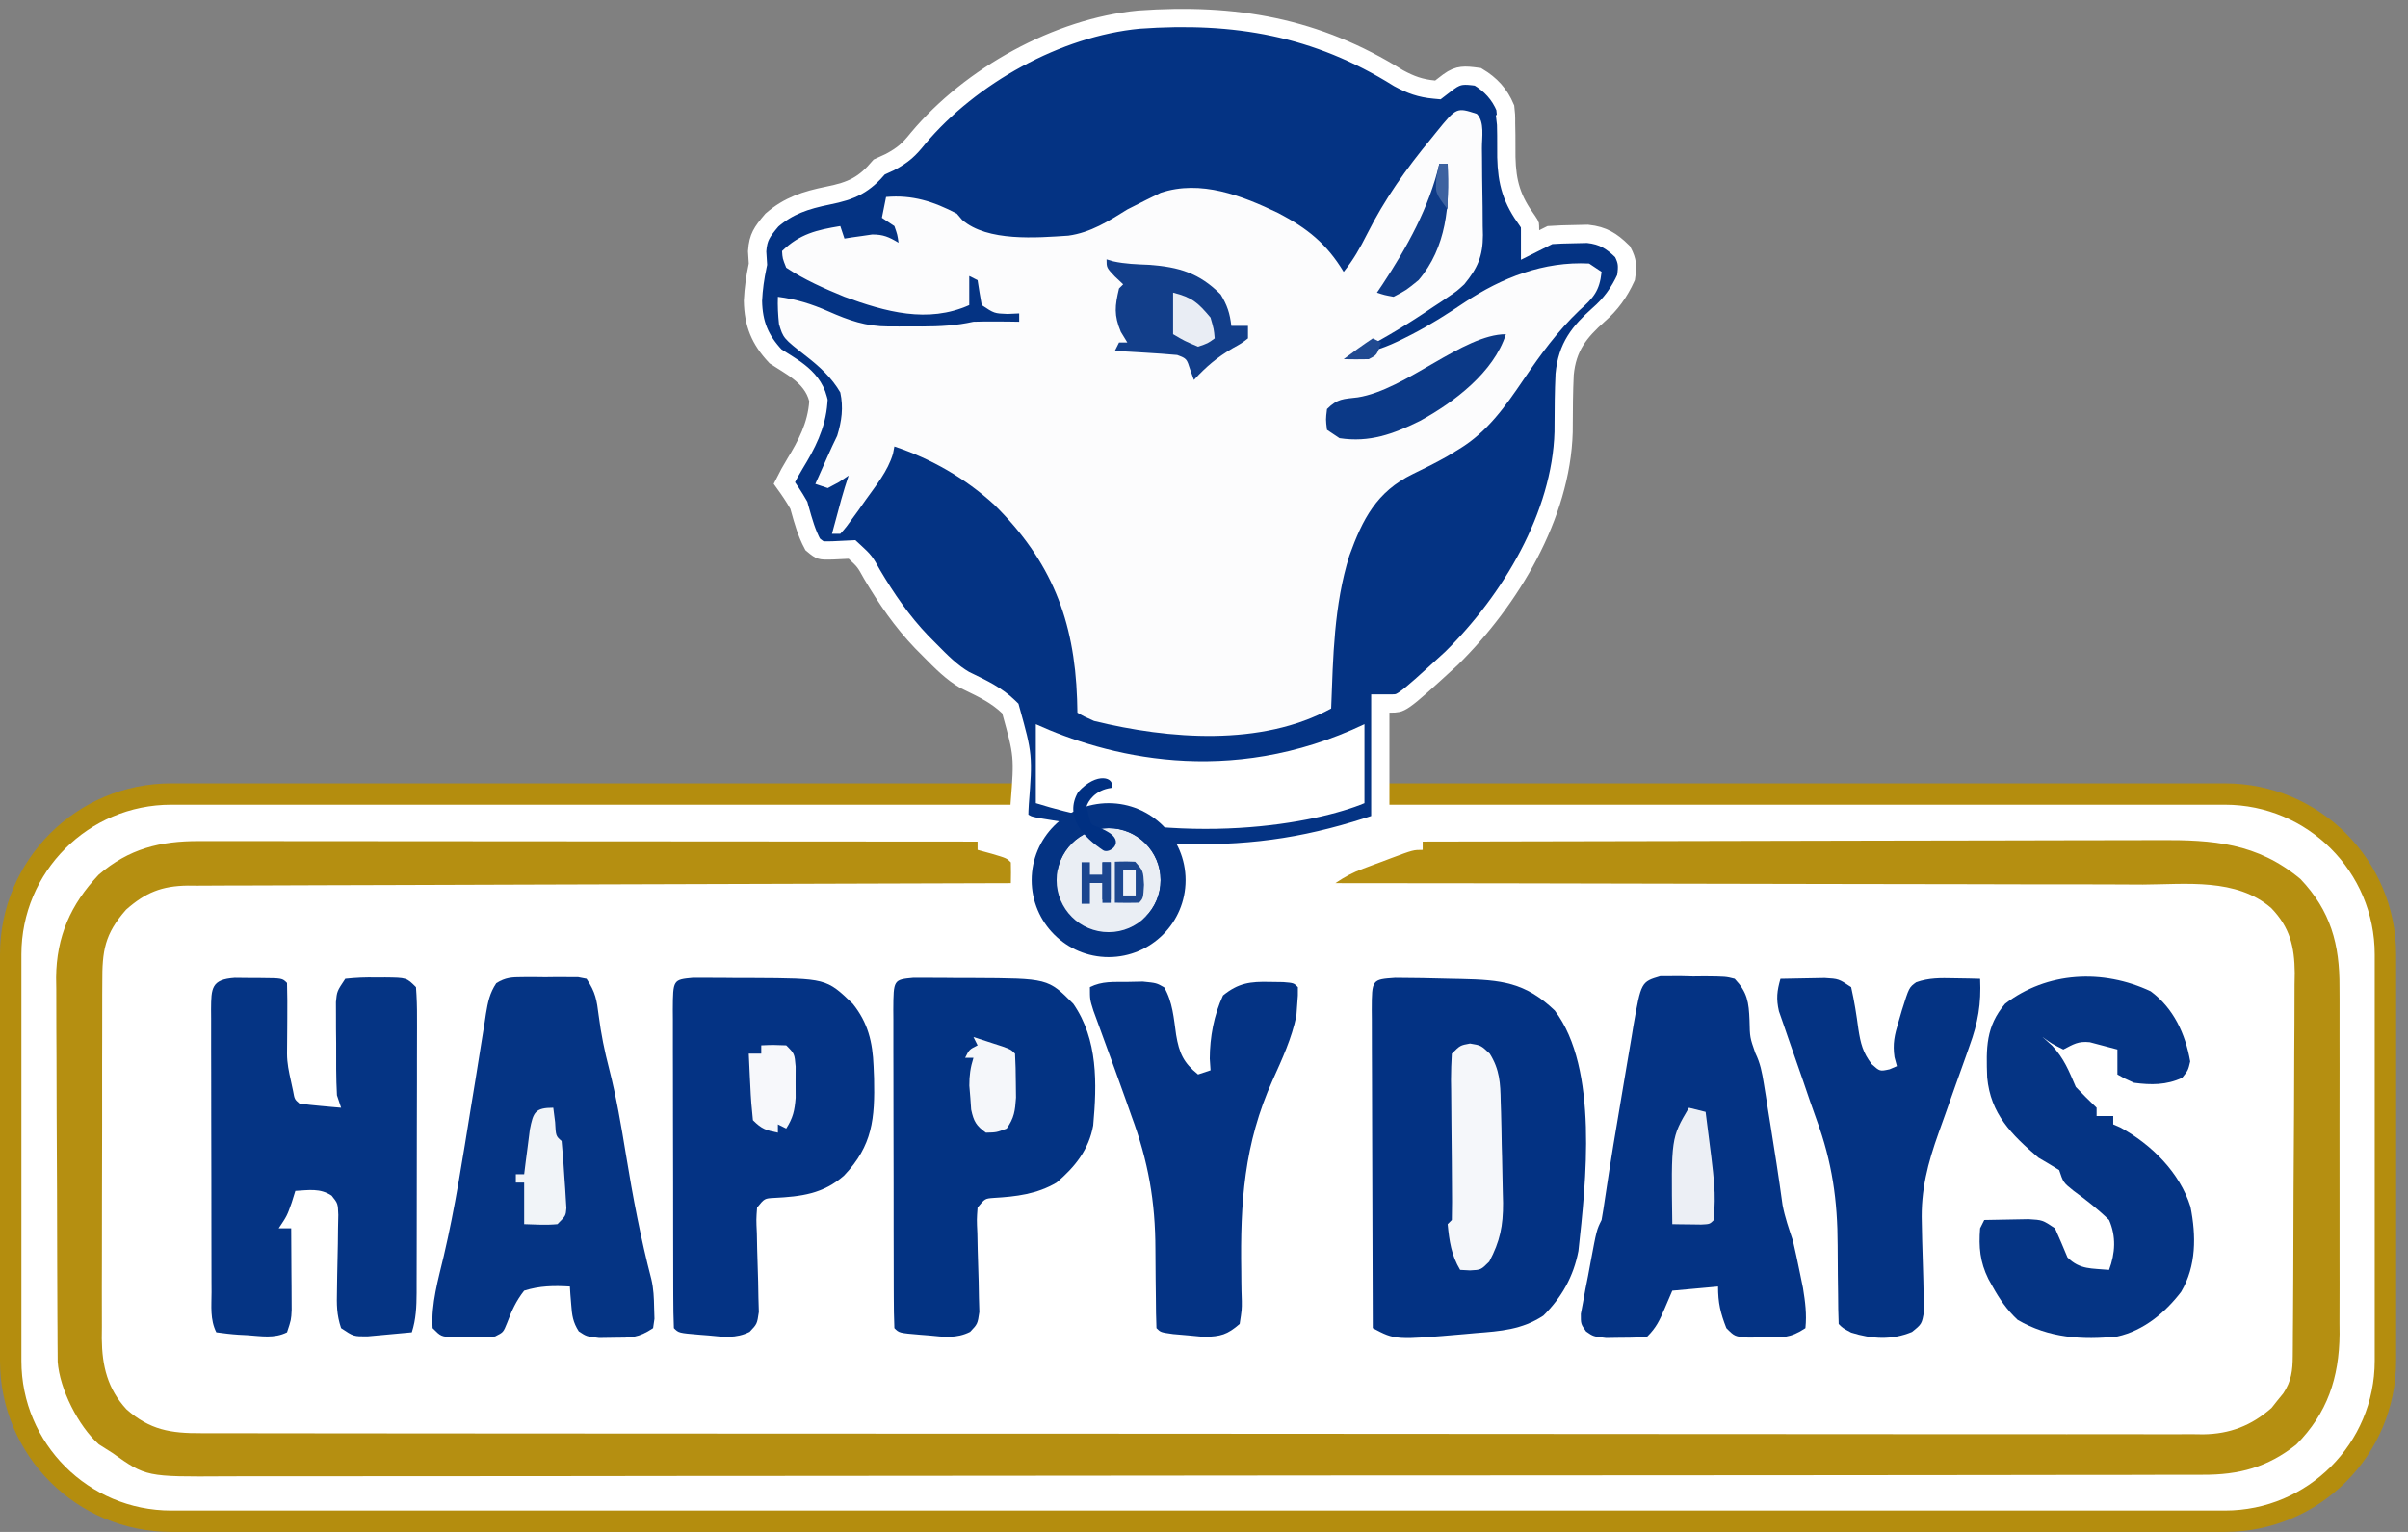 <svg xmlns="http://www.w3.org/2000/svg" width="132" height="84" viewBox="0 0 132 84" fill="none"><rect x="0" y="0" width="132" height="84" fill="#808080" stroke="none"/><path d="M0.912 52.759C0.912 47.721 5.054 43.637 10.164 43.637H121.185C126.294 43.637 130.436 47.721 130.436 52.759V74.422C130.436 79.46 126.294 83.543 121.185 83.543H10.164C5.054 83.543 0.912 79.46 0.912 74.422V52.759Z" fill="white"></path><path fill-rule="evenodd" clip-rule="evenodd" d="M121.967 44.126H9.382C4.848 44.126 1.173 47.802 1.173 52.336V74.618C1.173 79.152 4.848 82.827 9.382 82.827H121.967C126.5 82.827 130.176 79.152 130.176 74.618V52.336C130.176 47.802 126.5 44.126 121.967 44.126ZM9.382 42.954C4.2 42.954 0 47.154 0 52.336V74.618C0 79.8 4.2 84 9.382 84H121.967C127.148 84 131.349 79.8 131.349 74.618V52.336C131.349 47.154 127.148 42.954 121.967 42.954H9.382Z" fill="#B48D0E"></path><path d="M76.653 4.28L76.667 4.288L76.681 4.296C77.332 4.647 77.859 4.843 78.627 4.913L78.822 4.931L78.977 4.812L79.4 4.487C79.705 4.264 79.924 4.186 80.141 4.161C80.368 4.134 80.619 4.159 81.014 4.213C81.722 4.637 82.203 5.164 82.516 5.908C82.536 6.092 82.547 6.193 82.553 6.296C82.56 6.418 82.56 6.541 82.56 6.806H82.559L82.56 6.815L82.571 7.4C82.571 7.401 82.571 7.402 82.571 7.403C82.575 7.804 82.576 8.205 82.574 8.605L82.574 8.605L82.574 8.619C82.591 9.307 82.662 9.891 82.844 10.454C83.026 11.017 83.31 11.532 83.72 12.094C83.781 12.185 83.816 12.237 83.84 12.278C83.852 12.297 83.857 12.308 83.86 12.315C83.863 12.32 83.864 12.323 83.864 12.323L83.864 12.323C83.864 12.324 83.865 12.327 83.866 12.335C83.868 12.344 83.869 12.358 83.87 12.383C83.873 12.435 83.874 12.505 83.874 12.624V13.434L84.597 13.072L84.823 12.959L84.964 12.889C85.398 12.86 85.836 12.845 86.276 12.839L86.28 12.839L87.03 12.822C87.465 12.869 87.789 12.969 88.076 13.122C88.359 13.273 88.628 13.487 88.942 13.796C89.091 14.08 89.152 14.272 89.175 14.456C89.2 14.65 89.186 14.867 89.134 15.218C88.763 16.031 88.295 16.683 87.626 17.263L87.626 17.263L87.62 17.268C87.115 17.72 86.681 18.156 86.361 18.673C86.034 19.2 85.839 19.786 85.769 20.525L85.768 20.536L85.768 20.548C85.723 21.477 85.719 22.406 85.715 23.323C85.715 23.445 85.714 23.567 85.713 23.688C85.582 28.272 82.804 32.904 79.57 36.096C78.13 37.416 77.45 38.037 77.017 38.339C76.814 38.481 76.698 38.528 76.609 38.55C76.506 38.574 76.401 38.577 76.164 38.577H75.664V39.077V39.089V39.101V39.114V39.126V39.138V39.151V39.163V39.175V39.188V39.2V39.212V39.225V39.237V39.249V39.262V39.274V39.287V39.299V39.311V39.324V39.336V39.348V39.361V39.373V39.385V39.398V39.41V39.422V39.435V39.447V39.459V39.472V39.484V39.496V39.509V39.521V39.533V39.546V39.558V39.571V39.583V39.595V39.608V39.62V39.632V39.645V39.657V39.669V39.682V39.694V39.706V39.719V39.731V39.743V39.756V39.768V39.781V39.793V39.805V39.818V39.83V39.842V39.855V39.867V39.879V39.892V39.904V39.916V39.929V39.941V39.953V39.966V39.978V39.99V40.003V40.015V40.028V40.04V40.052V40.065V40.077V40.089V40.102V40.114V40.126V40.139V40.151V40.163V40.176V40.188V40.2V40.213V40.225V40.238V40.25V40.262V40.275V40.287V40.299V40.312V40.324V40.337V40.349V40.361V40.374V40.386V40.398V40.411V40.423V40.435V40.448V40.46V40.472V40.485V40.497V40.51V40.522V40.534V40.547V40.559V40.571V40.584V40.596V40.608V40.621V40.633V40.646V40.658V40.67V40.683V40.695V40.708V40.72V40.732V40.745V40.757V40.769V40.782V40.794V40.806V40.819V40.831V40.844V40.856V40.868V40.881V40.893V40.905V40.918V40.93V40.943V40.955V40.967V40.98V40.992V41.005V41.017V41.029V41.042V41.054V41.066V41.079V41.091V41.103V41.116V41.128V41.141V41.153V41.166V41.178V41.19V41.203V41.215V41.227V41.24V41.252V41.265V41.277V41.289V41.302V41.314V41.327V41.339V41.351V41.364V41.376V41.389V41.401V41.413V41.426V41.438V41.45V41.463V41.475V41.488V41.5V41.513V41.525V41.537V41.55V41.562V41.575V41.587V41.599V41.612V41.624V41.636V41.649V41.661V41.674V41.686V41.699V41.711V41.723V41.736V41.748V41.761V41.773V41.785V41.798V41.81V41.823V41.835V41.847V41.86V41.872V41.885V41.897V41.91V41.922V41.934V41.947V41.959V41.972V41.984V41.997V42.009V42.022V42.034V42.046V42.059V42.071V42.084V42.096V42.108V42.121V42.133V42.146V42.158V42.171V42.183V42.196V42.208V42.22V42.233V42.245V42.258V42.27V42.283V42.295V42.307V42.32V42.332V42.345V42.357V42.37V42.382V42.395V42.407V42.419V42.432V42.444V42.457V42.469V42.482V42.494V42.507V42.519V42.532V42.544V42.556V42.569V42.581V42.594V42.606V42.619V42.631V42.644V42.656V42.669V42.681V42.694V42.706V42.718V42.731V42.743V42.756V42.768V42.781V42.793V42.806V42.818V42.831V42.843V42.856V42.868V42.881V42.893V42.906V42.918V42.931V42.943V42.956V42.968V42.981V42.993V43.005V43.018V43.031V43.043V43.056V43.068V43.081V43.093V43.105V43.118V43.13V43.143V43.156V43.168V43.181V43.193V43.206V43.218V43.23V43.243V43.255V43.268V43.281V43.293V43.306V43.318V43.331V43.343V43.356V43.368V43.381V43.393V43.406V43.418V43.431V43.443V43.456V43.468V43.481V43.493V43.506V43.518V43.531V43.544V43.556V43.569V43.581V43.594V43.606V43.619V43.631V43.644V43.656V43.669V43.681V43.694V43.706V43.719V43.731V43.744V43.757V43.769V43.782V43.794V43.807V43.819V43.832V43.844V43.857V43.87V43.882V43.895V43.907V43.92V43.932V43.945V43.958V43.97V43.983V43.995V44.008V44.02V44.033V44.045V44.058V44.071V44.083V44.096V44.108V44.121V44.134V44.146V44.159V44.171V44.184V44.197V44.209V44.222V44.234V44.247V44.26V44.272V44.285V44.297V44.31V44.322V44.335V44.348V44.36V44.373V44.386V44.398V44.411V44.423V44.436V44.449V44.461V44.474V44.486V44.499V44.512V44.524V44.537V44.55V44.562V44.575V44.587V44.6V44.613V44.625V44.638V44.651V44.663V44.676V44.688V44.701V44.714V44.726V44.739V44.752V44.764V44.777V44.789V44.802V44.815V44.828V44.84V44.853V44.865V44.878V44.891V44.903V44.916V44.929V44.941V44.954V44.967V44.979V44.992V45.005V45.017V45.03V45.043V45.055V45.068V45.081V45.093V45.105C71.998 46.35 68.906 46.86 65 46.786L64.48 46.776L64.49 47.296L64.505 48.041C64.496 48.556 64.429 48.932 64.294 49.262C64.16 49.59 63.945 49.903 63.59 50.272C63.041 50.764 62.579 51.043 62.091 51.204C61.599 51.366 61.046 51.42 60.292 51.41C59.403 51.291 58.828 50.723 58.126 49.922C57.835 49.529 57.682 49.227 57.596 48.922C57.507 48.607 57.479 48.256 57.481 47.743L57.481 47.741L57.479 47.157C57.494 46.887 57.501 46.794 57.523 46.687C57.548 46.569 57.593 46.431 57.712 46.076L57.897 45.518L57.317 45.424L56.807 45.341C56.499 45.27 56.402 45.245 56.298 45.197C56.205 45.154 56.103 45.091 55.889 44.95C55.878 44.829 55.873 44.752 55.873 44.669C55.871 44.538 55.88 44.39 55.899 44.048L55.903 43.998C55.997 42.785 56.049 42.112 55.987 41.457C55.925 40.8 55.749 40.168 55.434 39.032L55.419 38.981L55.383 38.85L55.286 38.756C54.647 38.137 53.857 37.755 53.149 37.414C53.06 37.37 52.971 37.328 52.885 37.286C52.175 36.874 51.609 36.3 50.974 35.656L50.923 35.604L50.922 35.603L50.521 35.199C49.444 34.074 48.598 32.842 47.791 31.478L47.776 31.45C47.619 31.166 47.514 30.975 47.386 30.808C47.255 30.639 47.104 30.499 46.886 30.297L46.859 30.272L46.705 30.13L46.495 30.14L45.618 30.182C45.214 30.191 45.092 30.186 44.99 30.154C44.906 30.127 44.806 30.068 44.549 29.85C44.217 29.227 44.048 28.623 43.839 27.878C43.829 27.842 43.819 27.805 43.808 27.768L43.792 27.709L43.762 27.657C43.524 27.236 43.265 26.857 42.996 26.485C43.18 26.117 43.37 25.765 43.583 25.418L43.584 25.417C44.202 24.405 44.766 23.354 44.86 22.04L44.866 21.96L44.846 21.883C44.678 21.212 44.25 20.747 43.8 20.393C43.576 20.216 43.337 20.06 43.111 19.917C43.044 19.875 42.98 19.835 42.916 19.795C42.775 19.707 42.642 19.624 42.512 19.538C41.654 18.621 41.3 17.752 41.276 16.494C41.309 15.812 41.394 15.225 41.536 14.552L41.55 14.485L41.546 14.417L41.505 13.779C41.533 13.371 41.605 13.112 41.719 12.885C41.84 12.645 42.02 12.414 42.315 12.066C43.231 11.279 44.142 10.976 45.407 10.72L45.407 10.72C46.028 10.594 46.533 10.455 46.994 10.199C47.434 9.955 47.803 9.623 48.199 9.156L48.751 8.903L48.766 8.897L48.781 8.889C49.14 8.695 49.406 8.526 49.648 8.317C49.887 8.111 50.087 7.879 50.326 7.583C53.209 4.146 57.974 1.501 62.432 1.076C67.701 0.699 72.171 1.475 76.653 4.28Z" fill="#043383" stroke="white"></path><path d="M80.953 6.24C81.398 6.685 81.229 7.53 81.235 8.138C81.237 8.306 81.239 8.475 81.241 8.648C81.244 9.006 81.246 9.364 81.248 9.722C81.252 10.267 81.262 10.811 81.272 11.356C81.274 11.704 81.276 12.051 81.278 12.399C81.282 12.561 81.286 12.723 81.29 12.89C81.285 14.052 81 14.697 80.269 15.589C79.87 15.953 79.87 15.953 79.47 16.223C79.32 16.325 79.171 16.427 79.018 16.532C78.862 16.635 78.705 16.737 78.544 16.843C78.383 16.951 78.222 17.059 78.057 17.171C76.783 18.017 75.479 18.779 74.112 19.466C75.183 19.337 76.001 19.039 76.962 18.553C77.168 18.45 77.168 18.45 77.379 18.343C78.398 17.817 79.346 17.212 80.297 16.572C82.328 15.223 84.628 14.321 87.11 14.449C87.335 14.599 87.561 14.75 87.794 14.905C87.686 15.946 87.355 16.329 86.582 17.014C85.379 18.163 84.458 19.424 83.527 20.799C82.515 22.288 81.546 23.676 79.984 24.625C79.66 24.823 79.66 24.823 79.33 25.024C78.711 25.373 78.087 25.687 77.447 25.993C75.457 26.966 74.695 28.465 73.969 30.468C73.12 33.195 73.078 36.018 72.971 38.849C69.149 40.942 64.07 40.536 59.973 39.533C59.409 39.282 59.409 39.282 59.061 39.077C59.055 38.831 59.05 38.586 59.043 38.333C58.894 33.987 57.626 30.764 54.501 27.675C52.923 26.231 51.059 25.159 49.028 24.482C48.99 24.678 48.99 24.678 48.952 24.878C48.666 25.848 48.01 26.629 47.431 27.447C47.306 27.625 47.182 27.803 47.053 27.986C46.364 28.939 46.364 28.939 46.063 29.271C45.913 29.271 45.762 29.271 45.607 29.271C45.716 28.867 45.825 28.463 45.935 28.06C45.996 27.835 46.057 27.61 46.119 27.378C46.241 26.942 46.376 26.509 46.519 26.079C46.345 26.196 46.171 26.314 45.992 26.435C45.79 26.543 45.587 26.651 45.379 26.763C45.153 26.688 44.928 26.612 44.695 26.535C44.756 26.4 44.816 26.265 44.879 26.126C45.045 25.754 45.21 25.381 45.374 25.008C45.539 24.635 45.713 24.265 45.892 23.898C46.143 23.084 46.241 22.349 46.063 21.518C45.592 20.708 44.94 20.113 44.206 19.54C42.936 18.544 42.936 18.544 42.704 17.769C42.65 17.263 42.624 16.781 42.643 16.273C43.649 16.405 44.48 16.663 45.408 17.071C46.546 17.57 47.459 17.898 48.706 17.9C48.904 17.9 49.102 17.9 49.305 17.901C49.51 17.9 49.715 17.899 49.926 17.898C50.231 17.899 50.231 17.899 50.543 17.901C51.519 17.899 52.405 17.854 53.36 17.641C53.802 17.627 54.244 17.622 54.686 17.627C54.908 17.629 55.131 17.631 55.36 17.633C55.612 17.637 55.612 17.637 55.869 17.641C55.869 17.491 55.869 17.34 55.869 17.185C55.657 17.195 55.446 17.204 55.227 17.214C54.501 17.185 54.501 17.185 53.816 16.729C53.733 16.274 53.657 15.818 53.588 15.361C53.363 15.248 53.363 15.248 53.132 15.133C53.132 15.66 53.132 16.186 53.132 16.729C50.854 17.745 48.543 17.098 46.291 16.273C45.19 15.82 44.09 15.339 43.099 14.677C42.897 14.171 42.897 14.171 42.871 13.765C43.846 12.821 44.768 12.611 46.063 12.396C46.139 12.622 46.214 12.848 46.291 13.081C46.429 13.059 46.566 13.037 46.708 13.015C46.89 12.989 47.073 12.964 47.26 12.938C47.53 12.898 47.53 12.898 47.806 12.858C48.417 12.852 48.737 12.997 49.256 13.309C49.193 12.866 49.193 12.866 49.028 12.396C48.802 12.246 48.576 12.095 48.344 11.941C48.419 11.564 48.494 11.188 48.572 10.8C50.015 10.675 51.166 11.042 52.448 11.712C52.546 11.826 52.643 11.94 52.744 12.057C54.125 13.264 56.844 13.035 58.566 12.921C59.785 12.753 60.773 12.124 61.798 11.484C62.142 11.305 62.489 11.128 62.838 10.957C63.097 10.83 63.355 10.703 63.622 10.572C65.823 9.839 68.085 10.726 70.078 11.684C71.666 12.518 72.723 13.363 73.656 14.905C74.181 14.261 74.561 13.588 74.933 12.847C75.905 10.915 77.069 9.275 78.444 7.608C78.545 7.482 78.646 7.357 78.75 7.228C79.844 5.882 79.844 5.882 80.953 6.24Z" fill="#FCFCFD"></path><path d="M10.919 46.119C11.193 46.118 11.193 46.118 11.472 46.118C12.083 46.118 12.695 46.119 13.307 46.12C13.745 46.12 14.183 46.12 14.621 46.12C15.812 46.12 17.002 46.121 18.193 46.123C19.437 46.124 20.68 46.125 21.924 46.125C24.28 46.126 26.636 46.127 28.992 46.13C31.673 46.132 34.355 46.133 37.037 46.135C42.554 46.137 48.071 46.141 53.588 46.146C53.588 46.297 53.588 46.447 53.588 46.602C53.847 46.673 54.105 46.743 54.372 46.816C55.184 47.058 55.184 47.058 55.412 47.286C55.422 47.666 55.422 48.047 55.412 48.426C55.174 48.427 54.935 48.428 54.69 48.428C48.889 48.441 43.088 48.459 37.287 48.48C34.482 48.49 31.677 48.499 28.872 48.505C26.427 48.511 23.982 48.518 21.537 48.529C20.242 48.534 18.948 48.538 17.653 48.54C16.434 48.541 15.216 48.546 13.998 48.553C13.55 48.555 13.103 48.556 12.656 48.555C12.045 48.555 11.434 48.559 10.824 48.564C10.647 48.562 10.47 48.561 10.287 48.56C8.864 48.579 7.971 48.944 6.912 49.88C5.731 51.22 5.6 52.137 5.608 53.876C5.607 54.102 5.605 54.328 5.604 54.561C5.6 55.309 5.6 56.056 5.602 56.804C5.601 57.325 5.599 57.845 5.598 58.366C5.596 59.457 5.597 60.548 5.599 61.64C5.601 63.036 5.597 64.432 5.59 65.829C5.586 66.904 5.586 67.979 5.587 69.055C5.587 69.57 5.586 70.084 5.583 70.599C5.58 71.32 5.582 72.041 5.586 72.762C5.584 72.973 5.582 73.184 5.58 73.402C5.596 74.9 5.893 76.153 6.935 77.279C8.215 78.411 9.363 78.595 11.023 78.586C11.31 78.587 11.31 78.587 11.604 78.588C12.249 78.59 12.895 78.589 13.54 78.588C14.006 78.589 14.472 78.59 14.939 78.591C16.222 78.594 17.506 78.594 18.789 78.594C20.172 78.593 21.556 78.596 22.939 78.598C25.65 78.602 28.361 78.603 31.072 78.603C33.275 78.604 35.478 78.605 37.681 78.606C38.316 78.606 38.949 78.607 39.583 78.607C39.741 78.607 39.899 78.607 40.061 78.608C44.495 78.61 48.928 78.612 53.362 78.612C53.612 78.612 53.612 78.612 53.868 78.612C54.716 78.612 55.563 78.612 56.411 78.612C56.579 78.612 56.747 78.612 56.921 78.612C57.261 78.612 57.601 78.612 57.942 78.612C63.237 78.611 68.532 78.615 73.828 78.621C79.776 78.628 85.724 78.632 91.672 78.632C92.307 78.632 92.941 78.632 93.575 78.632C93.731 78.632 93.887 78.632 94.048 78.632C96.562 78.632 99.076 78.634 101.589 78.638C104.115 78.642 106.641 78.643 109.167 78.64C110.536 78.638 111.905 78.638 113.273 78.642C114.526 78.646 115.778 78.645 117.031 78.641C117.484 78.64 117.938 78.641 118.391 78.644C119.007 78.647 119.623 78.644 120.239 78.641C120.416 78.643 120.592 78.645 120.774 78.648C122.236 78.629 123.419 78.173 124.521 77.201C124.624 77.07 124.728 76.938 124.835 76.803C124.943 76.671 125.051 76.539 125.162 76.403C125.61 75.734 125.677 75.145 125.683 74.364C125.686 74.068 125.685 74.068 125.688 73.765C125.689 73.548 125.69 73.332 125.691 73.109C125.694 72.766 125.694 72.766 125.697 72.417C125.703 71.659 125.707 70.902 125.71 70.144C125.711 69.885 125.712 69.627 125.713 69.36C125.72 67.99 125.724 66.621 125.727 65.251C125.731 63.837 125.741 62.423 125.753 61.01C125.761 59.922 125.763 58.834 125.765 57.746C125.766 57.225 125.77 56.704 125.775 56.183C125.782 55.453 125.782 54.723 125.781 53.992C125.786 53.671 125.786 53.671 125.792 53.343C125.778 51.899 125.526 50.856 124.507 49.795C122.59 48.132 119.839 48.493 117.467 48.504C116.984 48.502 116.501 48.5 116.017 48.497C114.71 48.49 113.403 48.491 112.096 48.493C110.728 48.494 109.36 48.488 107.992 48.483C105.403 48.474 102.815 48.471 100.227 48.471C97.279 48.47 94.331 48.462 91.384 48.454C85.322 48.438 79.261 48.429 73.199 48.426C73.74 48.066 74.139 47.849 74.732 47.627C74.893 47.566 75.053 47.506 75.218 47.444C75.384 47.383 75.551 47.321 75.722 47.258C75.889 47.195 76.056 47.131 76.228 47.066C77.473 46.602 77.473 46.602 77.988 46.602C77.988 46.452 77.988 46.301 77.988 46.146C83.691 46.13 89.394 46.118 95.097 46.111C97.745 46.107 100.393 46.102 103.041 46.094C105.349 46.088 107.657 46.083 109.965 46.082C111.187 46.081 112.409 46.079 113.631 46.074C114.782 46.069 115.933 46.068 117.084 46.069C117.506 46.069 117.927 46.067 118.349 46.065C121.315 46.047 123.728 46.217 126.104 48.199C127.761 49.942 128.26 51.785 128.244 54.132C128.246 54.353 128.247 54.575 128.248 54.803C128.251 55.529 128.249 56.256 128.247 56.983C128.247 57.492 128.248 58 128.249 58.508C128.25 59.572 128.248 60.636 128.245 61.7C128.241 63.059 128.243 64.418 128.247 65.777C128.25 66.826 128.249 67.876 128.247 68.925C128.247 69.426 128.247 69.927 128.249 70.428C128.251 71.13 128.248 71.832 128.244 72.534C128.246 72.739 128.247 72.943 128.249 73.154C128.225 75.551 127.579 77.494 125.875 79.211C124.298 80.46 122.739 80.877 120.737 80.867C120.446 80.868 120.446 80.868 120.15 80.87C119.499 80.872 118.848 80.871 118.197 80.87C117.726 80.871 117.255 80.872 116.784 80.874C115.489 80.877 114.194 80.877 112.899 80.877C111.503 80.878 110.106 80.881 108.71 80.883C105.816 80.888 102.921 80.89 100.026 80.891C99.869 80.891 99.712 80.891 99.55 80.891C99.313 80.891 99.313 80.891 99.072 80.892C97.325 80.892 95.578 80.894 93.831 80.895C88.555 80.9 83.278 80.903 78.001 80.904C77.748 80.904 77.748 80.904 77.49 80.904C76.806 80.904 76.122 80.904 75.438 80.904C74.923 80.904 74.409 80.905 73.894 80.905C73.724 80.905 73.554 80.905 73.378 80.905C68.034 80.905 62.69 80.91 57.345 80.919C51.341 80.928 45.336 80.933 39.332 80.933C38.691 80.933 38.051 80.933 37.411 80.933C37.253 80.933 37.096 80.933 36.933 80.934C34.396 80.934 31.86 80.938 29.323 80.943C26.773 80.948 24.224 80.949 21.674 80.946C20.293 80.944 18.912 80.945 17.53 80.95C16.266 80.954 15.001 80.954 13.737 80.949C13.279 80.948 12.822 80.949 12.365 80.953C8.009 80.981 8.009 80.982 6.157 79.667C5.912 79.512 5.668 79.357 5.416 79.197C4.3 78.208 3.265 76.156 3.162 74.666C3.161 74.498 3.16 74.33 3.159 74.157C3.157 73.963 3.155 73.77 3.154 73.571C3.153 73.359 3.152 73.148 3.152 72.93C3.15 72.707 3.149 72.483 3.147 72.253C3.143 71.513 3.14 70.772 3.138 70.032C3.137 69.779 3.136 69.526 3.135 69.265C3.13 67.924 3.127 66.584 3.125 65.243C3.122 63.861 3.115 62.479 3.105 61.097C3.099 60.032 3.098 58.967 3.097 57.902C3.096 57.393 3.093 56.884 3.089 56.375C3.083 55.66 3.083 54.945 3.085 54.23C3.082 54.022 3.079 53.814 3.076 53.599C3.094 51.361 3.876 49.585 5.407 47.966C7.058 46.537 8.792 46.11 10.919 46.119Z" fill="#B58F11"></path><path d="M76.48 53.618C76.807 53.619 77.134 53.622 77.461 53.628C77.719 53.631 77.719 53.631 77.983 53.634C78.517 53.643 79.05 53.656 79.584 53.671C79.746 53.674 79.909 53.677 80.076 53.68C82.292 53.731 83.601 53.856 85.228 55.41C87.639 58.582 86.934 64.861 86.525 68.593C86.259 69.99 85.612 71.142 84.601 72.142C83.425 72.912 82.261 72.991 80.895 73.097C80.692 73.115 80.489 73.134 80.28 73.153C76.488 73.481 76.488 73.481 75.252 72.826C75.241 70.396 75.233 67.965 75.228 65.535C75.226 64.407 75.222 63.279 75.217 62.15C75.212 61.062 75.21 59.974 75.208 58.886C75.207 58.47 75.206 58.054 75.203 57.638C75.2 57.057 75.2 56.476 75.2 55.895C75.198 55.722 75.197 55.549 75.195 55.37C75.201 53.705 75.201 53.705 76.48 53.618Z" fill="#033283"></path><path d="M12.87 53.618C13.184 53.619 13.497 53.623 13.81 53.628C13.969 53.628 14.129 53.629 14.293 53.629C15.474 53.639 15.474 53.639 15.734 53.899C15.751 54.542 15.755 55.18 15.748 55.823C15.748 56.003 15.746 56.183 15.745 56.369C15.743 56.838 15.739 57.307 15.734 57.776C15.734 58.302 15.835 58.758 15.948 59.272C15.988 59.456 16.027 59.639 16.068 59.829C16.149 60.28 16.149 60.28 16.418 60.512C16.802 60.565 17.187 60.606 17.573 60.64C17.782 60.659 17.992 60.678 18.208 60.698C18.451 60.719 18.451 60.719 18.699 60.74C18.623 60.514 18.548 60.288 18.471 60.056C18.417 59.107 18.428 58.156 18.428 57.206C18.425 56.942 18.422 56.679 18.419 56.408C18.419 56.156 18.419 55.904 18.418 55.645C18.417 55.414 18.416 55.183 18.415 54.945C18.471 54.355 18.471 54.355 18.927 53.671C19.518 53.608 20.047 53.586 20.637 53.6C20.794 53.599 20.951 53.598 21.114 53.597C22.286 53.61 22.286 53.61 22.803 54.127C22.847 54.699 22.863 55.246 22.859 55.818C22.859 55.992 22.86 56.167 22.86 56.346C22.861 56.924 22.858 57.502 22.856 58.08C22.856 58.481 22.855 58.882 22.856 59.283C22.855 60.125 22.853 60.967 22.85 61.808C22.846 62.887 22.846 63.965 22.846 65.044C22.846 65.873 22.844 66.701 22.843 67.53C22.842 67.928 22.842 68.325 22.841 68.723C22.841 69.279 22.839 69.835 22.837 70.392C22.837 70.556 22.837 70.721 22.837 70.89C22.832 71.644 22.808 72.333 22.575 73.054C22.058 73.105 21.54 73.151 21.022 73.197C20.733 73.223 20.445 73.249 20.148 73.277C19.383 73.282 19.383 73.282 18.699 72.826C18.448 72.074 18.455 71.543 18.472 70.752C18.476 70.48 18.48 70.207 18.484 69.927C18.494 69.351 18.506 68.776 18.52 68.2C18.524 67.791 18.524 67.791 18.529 67.374C18.535 67.124 18.54 66.874 18.545 66.617C18.521 65.987 18.521 65.987 18.177 65.559C17.546 65.142 16.923 65.259 16.19 65.301C16.125 65.512 16.059 65.724 15.991 65.942C15.734 66.669 15.734 66.669 15.278 67.353C15.504 67.353 15.73 67.353 15.962 67.353C15.969 68.175 15.973 68.997 15.976 69.819C15.978 70.052 15.98 70.286 15.982 70.526C15.983 70.863 15.983 70.863 15.985 71.206C15.986 71.516 15.986 71.516 15.988 71.832C15.962 72.37 15.962 72.37 15.734 73.054C15.031 73.405 14.318 73.263 13.554 73.211C13.315 73.199 13.315 73.199 13.071 73.186C12.665 73.16 12.261 73.109 11.858 73.054C11.508 72.355 11.596 71.624 11.597 70.858C11.596 70.678 11.595 70.499 11.594 70.314C11.592 69.719 11.591 69.124 11.591 68.529C11.591 68.117 11.59 67.704 11.589 67.292C11.588 66.427 11.587 65.562 11.587 64.697C11.587 63.587 11.584 62.476 11.58 61.366C11.578 60.514 11.577 59.662 11.577 58.81C11.577 58.401 11.576 57.992 11.574 57.582C11.572 57.01 11.573 56.439 11.574 55.867C11.573 55.697 11.572 55.526 11.57 55.351C11.578 54.18 11.587 53.704 12.87 53.618Z" fill="#053484"></path><path d="M91.016 53.527C91.199 53.527 91.382 53.527 91.571 53.527C91.772 53.527 91.972 53.526 92.179 53.526C92.387 53.531 92.596 53.537 92.811 53.542C93.124 53.539 93.124 53.539 93.444 53.535C94.6 53.547 94.6 53.547 95.091 53.671C95.788 54.407 95.865 54.95 95.904 55.951C95.923 56.882 95.923 56.882 96.222 57.742C96.495 58.304 96.589 58.797 96.688 59.413C96.725 59.642 96.763 59.871 96.801 60.107C96.839 60.349 96.877 60.591 96.916 60.84C96.956 61.086 96.996 61.332 97.037 61.586C97.278 63.081 97.51 64.578 97.716 66.079C97.845 66.758 98.065 67.382 98.284 68.037C98.416 68.605 98.54 69.175 98.655 69.747C98.714 70.036 98.773 70.326 98.835 70.624C98.957 71.387 99.047 72.056 98.968 72.826C98.126 73.387 97.675 73.343 96.674 73.339C96.389 73.34 96.104 73.341 95.81 73.342C95.091 73.282 95.091 73.282 94.635 72.826C94.311 71.998 94.179 71.445 94.179 70.545C92.938 70.658 92.938 70.658 91.671 70.773C91.53 71.103 91.389 71.432 91.243 71.771C90.972 72.404 90.794 72.791 90.303 73.282C89.634 73.35 89.634 73.35 88.835 73.353C88.44 73.359 88.44 73.359 88.038 73.365C87.338 73.282 87.338 73.282 86.945 73.009C86.654 72.598 86.654 72.598 86.657 72.046C86.697 71.832 86.737 71.619 86.779 71.4C86.821 71.167 86.864 70.935 86.907 70.695C86.98 70.332 86.98 70.332 87.053 69.961C87.098 69.718 87.143 69.475 87.189 69.224C87.523 67.439 87.523 67.439 87.794 66.897C87.867 66.492 87.929 66.085 87.988 65.678C88.276 63.739 88.598 61.806 88.929 59.874C89 59.46 89.069 59.046 89.138 58.631C89.239 58.025 89.342 57.419 89.447 56.813C89.477 56.629 89.507 56.445 89.537 56.255C89.963 53.839 89.963 53.839 91.016 53.527Z" fill="#043384"></path><path d="M28.64 53.58C28.842 53.579 29.043 53.578 29.251 53.577C29.461 53.58 29.67 53.582 29.887 53.585C30.202 53.581 30.202 53.581 30.525 53.577C30.726 53.578 30.927 53.579 31.134 53.58C31.411 53.581 31.411 53.581 31.693 53.582C31.921 53.626 31.921 53.626 32.153 53.671C32.652 54.42 32.71 54.827 32.822 55.709C32.948 56.69 33.137 57.627 33.386 58.582C33.789 60.157 34.057 61.745 34.319 63.348C34.693 65.634 35.12 67.894 35.704 70.137C35.83 70.667 35.848 71.169 35.858 71.714C35.864 71.912 35.87 72.11 35.876 72.314C35.851 72.483 35.827 72.652 35.801 72.826C34.99 73.367 34.597 73.35 33.635 73.353C33.374 73.357 33.113 73.361 32.844 73.365C32.153 73.282 32.153 73.282 31.728 73.002C31.404 72.497 31.355 72.125 31.312 71.529C31.289 71.252 31.289 71.252 31.266 70.97C31.253 70.76 31.253 70.76 31.24 70.545C30.359 70.493 29.578 70.504 28.732 70.773C28.286 71.341 28.051 71.867 27.798 72.541C27.592 73.054 27.592 73.054 27.136 73.282C26.642 73.31 26.148 73.322 25.654 73.325C25.388 73.328 25.122 73.331 24.848 73.334C24.171 73.282 24.171 73.282 23.715 72.826C23.626 71.498 24.026 70.146 24.328 68.864C24.956 66.191 25.366 63.479 25.807 60.77C25.889 60.264 25.973 59.758 26.056 59.252C26.173 58.548 26.284 57.842 26.394 57.137C26.451 56.785 26.508 56.432 26.565 56.08C26.589 55.917 26.613 55.754 26.639 55.585C26.743 54.955 26.847 54.446 27.206 53.911C27.709 53.598 28.049 53.582 28.64 53.58Z" fill="#053484"></path><path d="M37.989 53.615C38.357 53.617 38.357 53.617 38.732 53.618C39.136 53.619 39.136 53.619 39.548 53.619C39.972 53.624 39.972 53.624 40.404 53.628C40.822 53.628 40.822 53.628 41.248 53.628C45.298 53.648 45.298 53.648 46.747 55.039C47.581 56.075 47.835 57.141 47.887 58.459C47.901 58.786 47.901 58.786 47.914 59.119C47.962 61.329 47.838 62.814 46.271 64.458C45.13 65.469 43.908 65.612 42.445 65.686C41.91 65.714 41.91 65.714 41.502 66.213C41.453 66.867 41.453 66.867 41.489 67.63C41.495 67.913 41.501 68.197 41.506 68.489C41.522 69.089 41.54 69.69 41.56 70.29C41.565 70.574 41.57 70.858 41.575 71.15C41.583 71.411 41.59 71.672 41.598 71.941C41.502 72.598 41.502 72.598 41.093 73.029C40.344 73.405 39.645 73.306 38.837 73.225C38.679 73.213 38.522 73.201 38.361 73.188C37.206 73.091 37.206 73.091 36.941 72.826C36.917 72.245 36.908 71.671 36.908 71.091C36.907 70.909 36.907 70.727 36.906 70.54C36.904 69.936 36.903 69.333 36.903 68.729C36.902 68.311 36.901 67.893 36.901 67.476C36.899 66.599 36.899 65.722 36.899 64.844C36.899 63.718 36.896 62.593 36.892 61.467C36.889 60.603 36.889 59.74 36.889 58.877C36.889 58.461 36.888 58.046 36.886 57.631C36.884 57.051 36.884 56.471 36.886 55.891C36.884 55.718 36.883 55.546 36.882 55.368C36.892 53.718 36.892 53.718 37.989 53.615Z" fill="#043384"></path><path d="M50.076 53.615C50.444 53.617 50.444 53.617 50.819 53.618C51.223 53.619 51.223 53.619 51.635 53.619C52.059 53.624 52.059 53.624 52.491 53.628C52.909 53.628 52.909 53.628 53.334 53.628C57.45 53.648 57.45 53.648 58.834 55.039C60.194 56.999 60.133 59.419 59.927 61.713C59.686 63.042 58.935 63.978 57.921 64.844C56.844 65.479 55.706 65.615 54.474 65.686C53.99 65.723 53.99 65.723 53.589 66.213C53.54 66.867 53.54 66.867 53.576 67.63C53.582 67.913 53.587 68.197 53.593 68.489C53.609 69.089 53.627 69.69 53.647 70.29C53.652 70.574 53.657 70.858 53.662 71.15C53.669 71.411 53.677 71.672 53.685 71.941C53.589 72.598 53.589 72.598 53.18 73.029C52.431 73.405 51.732 73.306 50.924 73.225C50.767 73.213 50.609 73.201 50.447 73.188C49.293 73.091 49.293 73.091 49.028 72.826C49.004 72.245 48.995 71.671 48.995 71.091C48.994 70.909 48.993 70.727 48.993 70.54C48.99 69.936 48.99 69.333 48.99 68.729C48.989 68.311 48.988 67.893 48.987 67.476C48.986 66.599 48.986 65.722 48.986 64.844C48.986 63.718 48.983 62.593 48.979 61.467C48.976 60.603 48.976 59.74 48.976 58.877C48.976 58.461 48.975 58.046 48.973 57.631C48.971 57.051 48.971 56.471 48.973 55.891C48.971 55.718 48.97 55.546 48.969 55.368C48.979 53.718 48.979 53.718 50.076 53.615Z" fill="#033383"></path><path d="M117.895 54.355C119.146 55.28 119.798 56.688 120.061 58.203C119.947 58.688 119.947 58.688 119.619 59.101C118.758 59.5 117.918 59.498 116.983 59.372C116.462 59.139 116.462 59.139 116.071 58.916C116.071 58.464 116.071 58.013 116.071 57.547C115.749 57.458 115.425 57.373 115.101 57.291C114.832 57.219 114.832 57.219 114.556 57.147C113.916 57.081 113.665 57.258 113.106 57.547C112.479 57.234 112.479 57.234 111.966 56.863C112.14 57.019 112.314 57.174 112.493 57.334C113.157 58.059 113.406 58.703 113.79 59.6C114.161 59.988 114.54 60.371 114.93 60.74C114.93 60.89 114.93 61.041 114.93 61.196C115.231 61.196 115.532 61.196 115.842 61.196C115.842 61.346 115.842 61.497 115.842 61.652C115.969 61.708 116.096 61.763 116.227 61.82C117.933 62.751 119.494 64.295 120.077 66.176C120.392 67.758 120.4 69.419 119.566 70.831C118.692 71.98 117.501 72.965 116.071 73.282C114.148 73.489 112.294 73.364 110.598 72.37C110.015 71.821 109.616 71.244 109.229 70.546C109.152 70.408 109.075 70.27 108.996 70.129C108.536 69.192 108.465 68.383 108.545 67.353C108.621 67.203 108.696 67.052 108.773 66.897C109.291 66.885 109.809 66.876 110.327 66.868C110.615 66.863 110.904 66.858 111.201 66.852C111.966 66.897 111.966 66.897 112.65 67.353C112.886 67.882 113.114 68.414 113.334 68.949C114.02 69.635 114.662 69.541 115.614 69.633C115.957 68.721 116.008 67.788 115.614 66.897C115.001 66.301 114.36 65.799 113.669 65.296C113.106 64.845 113.106 64.845 112.878 64.16C112.502 63.925 112.121 63.698 111.738 63.476C110.263 62.212 109.117 61.081 108.932 59.075C108.874 57.468 108.852 56.287 109.914 55.039C112.211 53.278 115.268 53.119 117.895 54.355Z" fill="#053484"></path><path d="M97.599 53.672C98.117 53.659 98.635 53.65 99.153 53.643C99.441 53.638 99.73 53.632 100.027 53.627C100.792 53.672 100.792 53.672 101.476 54.128C101.65 54.892 101.767 55.645 101.87 56.421C101.992 57.206 102.115 57.718 102.606 58.352C103.047 58.749 103.047 58.749 103.585 58.631C103.717 58.575 103.849 58.518 103.984 58.46C103.918 58.218 103.918 58.218 103.851 57.97C103.742 57.222 103.853 56.758 104.07 56.037C104.133 55.823 104.196 55.608 104.26 55.387C104.65 54.141 104.65 54.141 105.043 53.859C105.754 53.611 106.368 53.628 107.12 53.643C107.387 53.647 107.654 53.651 107.929 53.656C108.234 53.663 108.234 53.663 108.545 53.672C108.608 55.044 108.433 56.072 107.962 57.356C107.903 57.526 107.843 57.696 107.782 57.872C107.592 58.411 107.399 58.949 107.205 59.486C107.014 60.024 106.823 60.563 106.634 61.101C106.516 61.435 106.397 61.768 106.277 62.1C105.678 63.783 105.288 65.246 105.348 67.052C105.355 67.375 105.362 67.699 105.368 68.022C105.381 68.525 105.395 69.027 105.413 69.529C105.43 70.019 105.439 70.509 105.448 70.999C105.457 71.29 105.466 71.581 105.475 71.88C105.352 72.599 105.352 72.599 104.809 73.035C103.698 73.496 102.612 73.424 101.476 73.069C101.02 72.826 101.02 72.826 100.792 72.599C100.769 72.05 100.761 71.507 100.76 70.959C100.756 70.612 100.751 70.266 100.746 69.919C100.74 69.376 100.735 68.833 100.735 68.29C100.731 65.82 100.432 63.721 99.581 61.399C99.327 60.706 99.093 60.005 98.855 59.306C98.581 58.51 98.306 57.715 98.025 56.922C97.937 56.665 97.849 56.407 97.758 56.142C97.678 55.913 97.598 55.684 97.516 55.448C97.36 54.764 97.409 54.341 97.599 53.672Z" fill="#043383"></path><path d="M61.784 53.842C62.068 53.836 62.352 53.83 62.645 53.824C63.394 53.899 63.394 53.899 63.816 54.138C64.283 54.93 64.344 55.844 64.472 56.74C64.641 57.747 64.875 58.273 65.674 58.915C65.9 58.84 66.126 58.765 66.359 58.687C66.338 58.37 66.338 58.37 66.316 58.046C66.321 56.867 66.544 55.652 67.043 54.583C67.883 53.898 68.542 53.815 69.608 53.842C69.849 53.845 70.09 53.849 70.339 53.852C70.919 53.899 70.919 53.899 71.147 54.127C71.152 54.568 71.152 54.568 71.105 55.139C71.092 55.322 71.079 55.505 71.066 55.693C70.811 56.931 70.284 58.074 69.765 59.223C68.194 62.718 67.982 65.947 68.043 69.722C68.045 69.999 68.045 69.999 68.047 70.282C68.05 70.632 68.058 70.983 68.072 71.333C68.076 71.808 68.076 71.808 67.955 72.597C67.265 73.19 66.926 73.278 66.013 73.306C65.591 73.266 65.591 73.266 65.162 73.225C64.878 73.2 64.595 73.175 64.303 73.15C63.622 73.054 63.622 73.054 63.394 72.826C63.372 72.277 63.363 71.734 63.362 71.186C63.358 70.839 63.353 70.493 63.349 70.147C63.342 69.603 63.337 69.06 63.337 68.517C63.333 65.87 62.943 63.674 62.026 61.196C61.923 60.905 61.821 60.614 61.719 60.324C61.321 59.2 60.911 58.081 60.501 56.962C60.354 56.558 60.354 56.558 60.204 56.146C60.072 55.785 60.072 55.785 59.937 55.417C59.746 54.811 59.746 54.811 59.746 54.127C60.419 53.79 61.034 53.851 61.784 53.842Z" fill="#043384"></path><path d="M74.796 39.709C67.317 43.266 60.544 41.419 56.781 39.709V44.041C64.99 46.595 72.25 45.105 74.796 44.041V39.709Z" fill="white"></path><path d="M80.583 57.22C81.181 57.319 81.181 57.319 81.664 57.775C82.211 58.647 82.247 59.398 82.264 60.398C82.27 60.585 82.277 60.772 82.283 60.965C82.301 61.574 82.311 62.183 82.321 62.792C82.33 63.111 82.33 63.111 82.339 63.437C82.357 64.077 82.369 64.717 82.378 65.358C82.383 65.556 82.388 65.754 82.393 65.958C82.4 67.209 82.229 68.069 81.637 69.177C81.181 69.633 81.181 69.633 80.583 69.662C80.404 69.653 80.225 69.643 80.041 69.633C79.558 68.828 79.445 68.054 79.357 67.125C79.47 67.012 79.47 67.012 79.585 66.897C79.6 66.228 79.6 65.564 79.591 64.895C79.588 64.483 79.585 64.07 79.583 63.657C79.577 63.003 79.571 62.349 79.563 61.694C79.556 61.066 79.552 60.437 79.548 59.807C79.545 59.611 79.542 59.414 79.539 59.212C79.537 58.733 79.559 58.254 79.585 57.776C80.041 57.319 80.041 57.319 80.583 57.22Z" fill="#F5F7FA"></path><path d="M60.658 14.221C60.839 14.275 60.839 14.275 61.025 14.33C61.685 14.474 62.32 14.492 62.995 14.52C64.64 14.64 65.742 14.973 66.914 16.145C67.276 16.738 67.42 17.183 67.499 17.869C67.8 17.869 68.101 17.869 68.411 17.869C68.411 18.095 68.411 18.321 68.411 18.553C68.052 18.829 68.052 18.829 67.57 19.095C66.722 19.591 66.108 20.111 65.447 20.834C65.381 20.65 65.315 20.467 65.247 20.278C65.051 19.663 65.051 19.663 64.534 19.465C63.954 19.413 63.377 19.37 62.796 19.337C62.635 19.327 62.473 19.318 62.307 19.307C61.91 19.283 61.512 19.26 61.114 19.238C61.189 19.087 61.264 18.936 61.342 18.781C61.492 18.781 61.643 18.781 61.798 18.781C61.68 18.589 61.563 18.396 61.442 18.197C61.056 17.275 61.116 16.777 61.342 15.817C61.417 15.742 61.492 15.666 61.57 15.589C61.419 15.448 61.269 15.307 61.114 15.161C60.658 14.677 60.658 14.677 60.658 14.221Z" fill="#123E8A"></path><path d="M82.549 18.326C81.885 20.413 79.704 22.062 77.837 23.081C76.376 23.799 75.086 24.279 73.427 24.027C73.202 23.876 72.976 23.726 72.743 23.57C72.672 23 72.672 23 72.743 22.43C73.321 21.853 73.624 21.885 74.425 21.789C77.066 21.377 80.21 18.326 82.549 18.326Z" fill="#0B3987"></path><path d="M92.583 60.74C92.884 60.815 93.185 60.89 93.496 60.968C94.042 65.215 94.042 65.215 93.952 66.897C93.724 67.125 93.724 67.125 93.252 67.147C93.064 67.144 92.877 67.142 92.683 67.139C92.495 67.137 92.306 67.135 92.112 67.133C91.894 67.129 91.894 67.129 91.671 67.125C91.606 62.398 91.606 62.398 92.583 60.74Z" fill="#ECEFF5"></path><path d="M30.329 60.74C30.362 60.998 30.395 61.257 30.429 61.524C30.469 62.292 30.469 62.292 30.785 62.564C30.852 63.245 30.903 63.92 30.942 64.602C30.956 64.793 30.969 64.984 30.983 65.181C30.994 65.363 31.005 65.546 31.016 65.734C31.026 65.902 31.037 66.07 31.048 66.244C31.013 66.669 31.013 66.669 30.557 67.125C29.944 67.186 29.351 67.145 28.733 67.125C28.733 66.372 28.733 65.62 28.733 64.844C28.582 64.844 28.432 64.844 28.277 64.844C28.277 64.694 28.277 64.543 28.277 64.388C28.427 64.388 28.578 64.388 28.733 64.388C28.761 64.163 28.788 63.938 28.817 63.706C28.855 63.414 28.893 63.122 28.933 62.821C28.97 62.53 29.006 62.239 29.045 61.939C29.23 60.986 29.336 60.74 30.329 60.74Z" fill="#F1F4F8"></path><path d="M53.361 56.863C53.698 56.972 54.036 57.081 54.373 57.191C54.561 57.252 54.748 57.313 54.942 57.376C55.413 57.547 55.413 57.547 55.641 57.775C55.67 58.293 55.681 58.811 55.684 59.329C55.687 59.613 55.69 59.896 55.694 60.188C55.645 60.908 55.597 61.299 55.185 61.88C54.629 62.094 54.629 62.094 54.045 62.108C53.509 61.724 53.375 61.49 53.236 60.84C53.221 60.624 53.206 60.407 53.19 60.184C53.172 59.968 53.155 59.752 53.136 59.529C53.133 58.968 53.195 58.536 53.361 58.004C53.21 58.004 53.06 58.004 52.905 58.004C53.133 57.547 53.133 57.547 53.589 57.319C53.514 57.169 53.438 57.018 53.361 56.863Z" fill="#F5F7FA"></path><path d="M41.73 57.319C42.386 57.291 42.386 57.291 43.099 57.319C43.555 57.775 43.555 57.775 43.615 58.486C43.614 58.769 43.613 59.052 43.612 59.343C43.613 59.625 43.614 59.906 43.615 60.196C43.56 60.904 43.473 61.289 43.099 61.88C42.948 61.805 42.798 61.729 42.643 61.652C42.643 61.802 42.643 61.953 42.643 62.108C41.989 61.977 41.762 61.911 41.274 61.424C41.205 60.8 41.158 60.196 41.132 59.571C41.123 59.399 41.114 59.227 41.105 59.05C41.084 58.625 41.065 58.2 41.046 57.775C41.272 57.775 41.498 57.775 41.73 57.775C41.73 57.625 41.73 57.474 41.73 57.319Z" fill="#F7F8FB"></path><path d="M78.901 8.976C79.052 8.976 79.202 8.976 79.357 8.976C79.476 11.25 79.298 13.56 77.761 15.361C77.077 15.917 77.077 15.917 76.393 16.273C75.894 16.181 75.894 16.181 75.481 16.045C75.58 15.899 75.679 15.752 75.781 15.601C77.132 13.551 78.341 11.385 78.901 8.976Z" fill="#0E3B88"></path><path d="M64.306 16.045C65.356 16.308 65.671 16.596 66.358 17.413C66.543 18.055 66.543 18.055 66.586 18.553C66.216 18.824 66.216 18.824 65.674 19.009C64.933 18.696 64.933 18.696 64.306 18.325C64.306 17.573 64.306 16.82 64.306 16.045Z" fill="#E9EDF4"></path><path d="M78.901 8.976C79.051 8.976 79.202 8.976 79.357 8.976C79.357 9.804 79.357 10.632 79.357 11.485C78.673 10.572 78.673 10.572 78.744 9.717C78.822 9.35 78.822 9.35 78.901 8.976Z" fill="#3D62A0"></path><path d="M75.251 18.554C75.402 18.629 75.552 18.704 75.708 18.782C75.48 19.466 75.48 19.466 75.023 19.694C74.567 19.703 74.111 19.704 73.655 19.694C74.179 19.297 74.704 18.919 75.251 18.554Z" fill="#204A91"></path><path d="M63.621 48.261C63.621 49.835 62.345 51.111 60.771 51.111C59.197 51.111 57.92 49.835 57.92 48.261C57.92 46.686 59.197 45.41 60.771 45.41C62.345 45.41 63.621 46.686 63.621 48.261Z" fill="#EAEEF4"></path><path fill-rule="evenodd" clip-rule="evenodd" d="M64.991 48.261C64.991 50.591 63.102 52.48 60.772 52.48C58.442 52.48 56.553 50.591 56.553 48.261C56.553 45.931 58.442 44.042 60.772 44.042C63.102 44.042 64.991 45.931 64.991 48.261ZM60.772 51.112C62.346 51.112 63.622 49.835 63.622 48.261C63.622 46.687 62.346 45.411 60.772 45.411C59.198 45.411 57.921 46.687 57.921 48.261C57.921 49.835 59.198 51.112 60.772 51.112Z" fill="#043383"></path><path d="M60.926 43.202C60.014 43.316 59.634 43.962 59.558 44.228C59.9 45.596 59.639 45.008 60.698 45.596C61.725 46.166 60.812 46.85 60.47 46.622C59.444 45.938 58.304 44.798 59.102 43.43C60.128 42.29 61.154 42.632 60.926 43.202Z" fill="#003082"></path><path d="M61.114 47.249C61.114 47.249 61.642 47.218 62.225 47.249C62.669 47.749 62.669 47.749 62.711 48.514C62.669 49.248 62.669 49.248 62.447 49.498C62.003 49.509 61.558 49.509 61.114 49.498C61.114 48.756 61.114 48.014 61.114 47.249Z" fill="#1D4890"></path><path d="M59.29 47.276C59.441 47.276 59.591 47.276 59.746 47.276C59.746 47.502 59.746 47.728 59.746 47.961C59.972 47.961 60.198 47.961 60.43 47.961C60.43 47.735 60.43 47.509 60.43 47.276C60.581 47.276 60.731 47.276 60.886 47.276C60.886 47.954 60.886 48.631 60.886 49.329C60.736 49.329 60.585 49.329 60.43 49.329C60.43 49.028 60.43 48.727 60.43 48.416C60.205 48.416 59.979 48.416 59.746 48.416C59.746 48.793 59.746 49.169 59.746 49.557C59.596 49.557 59.445 49.557 59.29 49.557C59.29 48.804 59.29 48.052 59.29 47.276Z" fill="#1B468F"></path><path d="M60.431 47.276C60.582 47.276 60.732 47.276 60.887 47.276C60.887 47.954 60.887 48.808 60.887 49.505C60.737 49.505 60.586 49.505 60.431 49.505C60.431 49.205 60.431 48.727 60.431 48.416C60.281 48.341 60.13 48.266 59.975 48.188C60.126 48.188 60.276 48.188 60.431 48.188C60.431 47.888 60.431 47.587 60.431 47.276Z" fill="#1B468F"></path><path d="M61.57 47.732C61.796 47.732 62.021 47.732 62.254 47.732C62.254 48.108 62.254 48.712 62.254 49.1C62.254 49.1 61.88 49.1 61.57 49.1C61.57 48.649 61.57 48.197 61.57 47.732Z" fill="#F0F3F8"></path></svg>